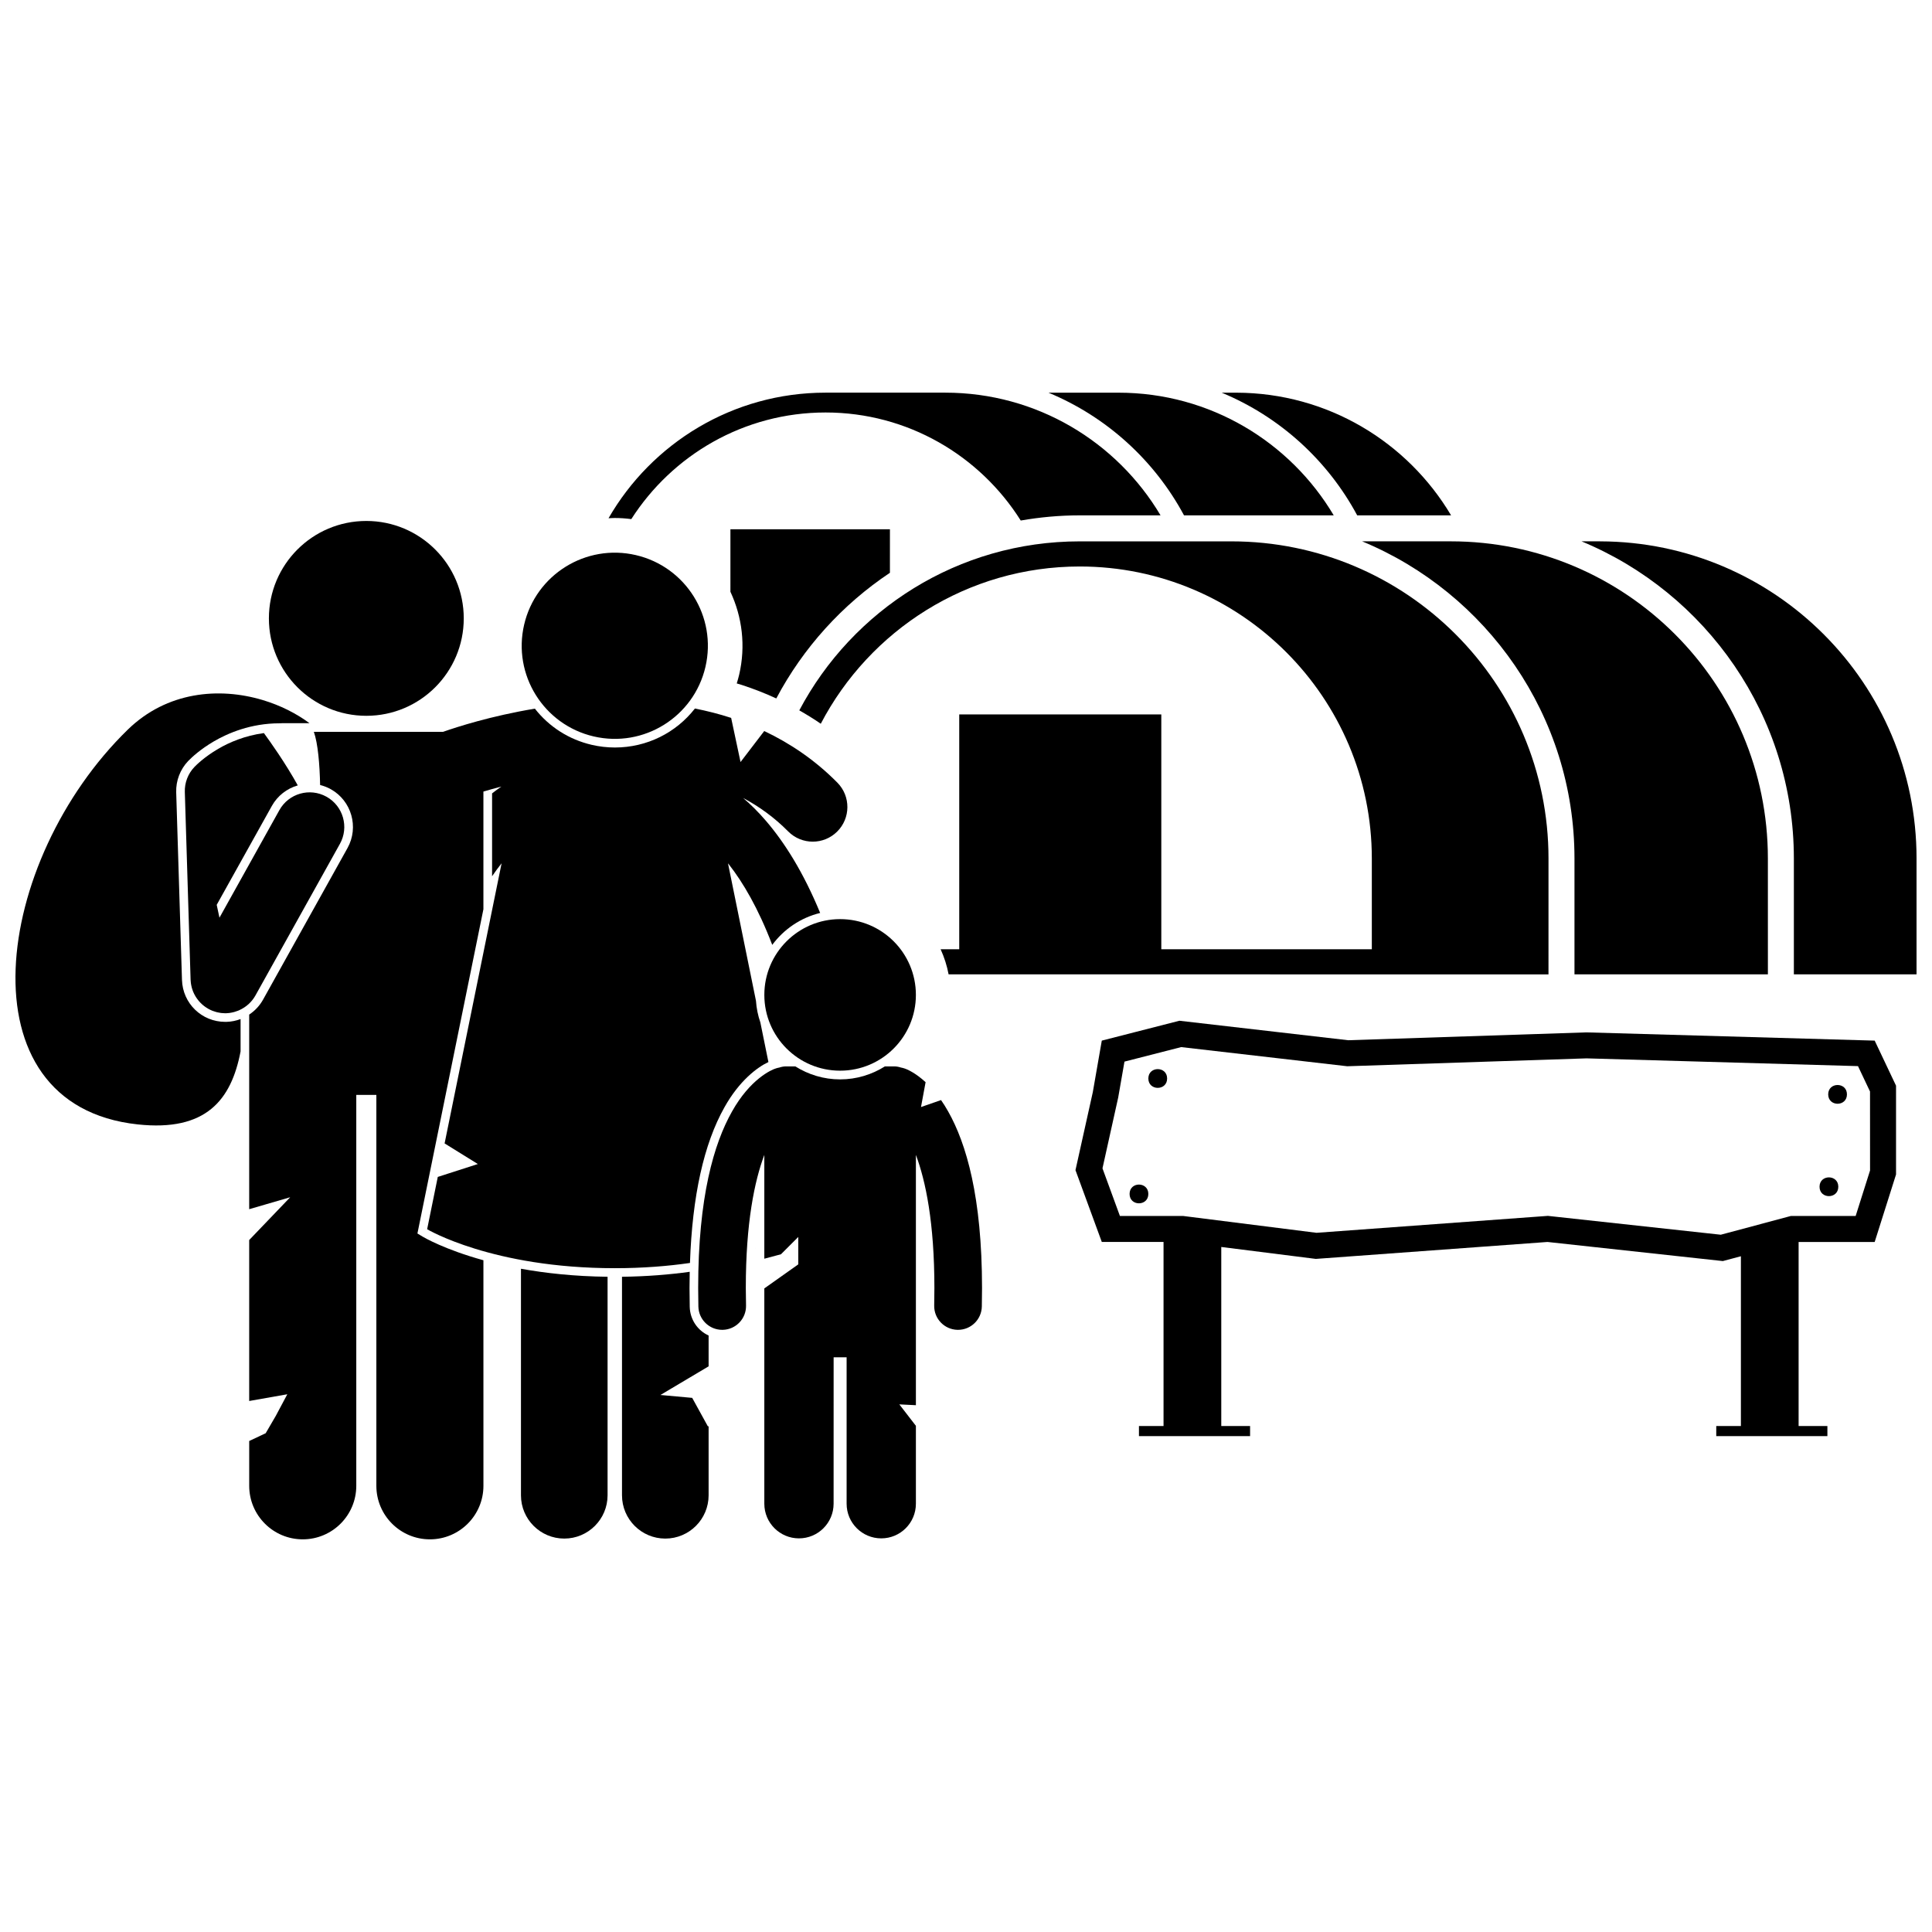 <?xml version="1.0" encoding="UTF-8"?>
<!-- Uploaded to: SVG Repo, www.svgrepo.com, Generator: SVG Repo Mixer Tools -->
<svg width="800px" height="800px" version="1.1" viewBox="144 144 512 512" xmlns="http://www.w3.org/2000/svg">
 <defs>
  <clipPath id="b">
   <path d="m563 287h88.902v116h-88.902z"/>
  </clipPath>
  <clipPath id="a">
   <path d="m148.09 327h78.906v116h-78.906z"/>
  </clipPath>
 </defs>
 <path d="m457.78 280.58h39.676c-11.559-19.465-32.785-32.516-57.07-32.516h-18.527c15.391 6.371 28.102 17.941 35.922 32.516z"/>
 <path d="m311.3 281.57c10.867-16.973 29.875-28.258 51.484-28.258 21.766 0 40.898 11.449 51.723 28.633 5.082-0.883 10.301-1.371 15.629-1.371h21.422c-11.562-19.465-32.789-32.516-57.074-32.516h-31.703c-24.602 0-46.059 13.398-57.516 33.285 0.547-0.027 1.086-0.07 1.637-0.07 1.469 0 2.938 0.105 4.398 0.297z"/>
 <path d="m467.75 248.06c15.391 6.371 28.098 17.941 35.922 32.516h24.883c-11.539-19.422-32.699-32.457-56.922-32.512l0.004-0.004z"/>
 <path d="m337.57 300.83c3.102 6.633 4.102 14.309 2.316 21.977-0.184 0.785-0.406 1.551-0.641 2.309 0.453 0.141 0.918 0.266 1.363 0.41 3.148 1.027 6.188 2.219 9.117 3.57 7.125-13.445 17.516-24.902 30.113-33.301l0.004-11.527h-42.273z"/>
 <path d="m483.79 402.22h70.574l0.004-30.695c0-46.426-37.633-84.059-84.059-84.059h-40.164c-32.238 0-60.219 18.156-74.324 44.789 1.949 1.109 3.856 2.277 5.691 3.547 12.93-24.742 38.832-41.676 68.633-41.676 42.68 0 77.402 34.723 77.402 77.402v24.035l-55.789-0.004v-62.23h-53.551v62.23h-4.934c0.957 2.102 1.676 4.328 2.117 6.656h74.918z"/>
 <g clip-path="url(#b)">
  <path d="m563.12 287.46c32.996 13.66 56.273 46.188 56.273 84.062v30.691h32.516l-0.004-30.695c0-46.359-37.527-83.949-83.867-84.055v-0.004z"/>
 </g>
 <path d="m504.98 287.46c32.996 13.66 56.273 46.188 56.273 84.062v30.691h51.258l-0.004-30.695c0-46.426-37.633-84.059-84.059-84.059z"/>
 <g clip-path="url(#a)">
  <path d="m204.05 414.8-0.355 0.004c-6.242 0-11.277-4.887-11.469-11.125l-1.531-49.727c-0.094-3.051 1.062-6.066 3.172-8.273 1.035-1.066 3.273-3.137 6.805-5.207 3.734-2.18 9.781-4.785 17.41-4.789 0.023 0 0.043 0.004 0.062 0.004 0.258-0.02 0.508-0.039 0.77-0.039h7.098c-3.523-2.613-7.781-4.746-12.41-6.133-11.547-3.457-25.367-2.25-35.723 7.832-35.562 34.617-44.602 99.539 2.606 104.63 18.086 1.949 24.801-6.426 27.27-19.34v-8.574c-1.172 0.438-2.418 0.699-3.703 0.738z"/>
 </g>
 <path d="m272.11 477.98c-10.25-2.828-15.695-6.016-16.094-6.254l-1.395-0.836 0.324-1.59 17.164-84.344v-31.184c1.383-0.41 2.981-0.859 4.758-1.32-0.797 0.543-1.621 1.145-2.461 1.805v21.957c0.855-1.254 1.695-2.394 2.523-3.434l-15.105 74.238 8.809 5.461-10.617 3.418-2.82 13.859s17.227 10.328 49.727 10.328c7.457 0 14.102-0.547 19.926-1.387 0.605-17.707 3.676-31.582 9.152-41.281 3.914-6.996 8.656-10.566 11.637-11.961l-2.133-10.492c-0.633-1.82-1.031-3.746-1.168-5.742l-7.41-36.426c0.094 0.117 0.184 0.219 0.277 0.336 3.688 4.715 7.723 11.531 11.449 21.273 3.07-4.152 7.531-7.203 12.695-8.465-4.465-10.832-9.449-18.684-14.355-24.395-2.062-2.414-4.102-4.402-6.07-6.078 4.277 2.277 8.281 5.164 11.938 8.855 1.793 1.816 4.164 2.727 6.527 2.727 2.332 0 4.664-0.883 6.453-2.652 3.606-3.566 3.637-9.379 0.074-12.984-5.887-5.957-12.5-10.422-19.383-13.68l-6.281 8.215-2.488-11.699c-3.191-1.043-6.398-1.844-9.598-2.484-4.969 6.375-12.672 10.332-21.215 10.332-2.055 0-4.117-0.238-6.137-0.707-6.043-1.406-11.293-4.777-15.066-9.59-11.703 1.953-20.641 4.852-24.32 6.141h-34.258c1.078 2.996 1.562 8.707 1.664 14.094 0.98 0.246 1.93 0.613 2.816 1.105 5.523 3.078 7.519 10.078 4.441 15.609l-22.375 40.164c-0.902 1.625-2.18 2.969-3.676 3.965v51.574l10.867-3.168-10.867 11.34v42.656l10.102-1.785-3.059 5.738-2.676 4.59-4.363 2.055v11.875c0 7.836 6.356 14.188 14.188 14.188 7.836 0 14.188-6.348 14.188-14.188v-103.59h5.32v103.59c0 7.836 6.356 14.188 14.188 14.188 7.836 0 14.188-6.348 14.188-14.188z"/>
 <path d="m266.9 307.88c0 14.258-11.562 25.816-25.82 25.816-14.262 0-25.82-11.559-25.82-25.816 0-14.262 11.559-25.82 25.82-25.82 14.258 0 25.82 11.559 25.82 25.82"/>
 <path d="m204.89 412.43c0.371-0.047 0.734-0.125 1.09-0.219 0.074-0.02 0.148-0.043 0.223-0.062 0.289-0.082 0.574-0.18 0.848-0.289 0.078-0.031 0.16-0.062 0.238-0.094 0.039-0.016 0.082-0.031 0.121-0.047l-0.004-0.012c1.758-0.777 3.289-2.102 4.297-3.914l22.379-40.164c2.465-4.43 0.875-10.02-3.555-12.488s-10.02-0.879-12.488 3.555l-15.879 28.504-0.73-3.406 14.613-26.211c1.496-2.688 3.992-4.617 6.871-5.445-3.289-5.949-7.379-11.688-8.977-13.863-5.023 0.672-9.148 2.441-12.117 4.18-3.773 2.215-5.883 4.375-6.305 4.812-1.695 1.773-2.613 4.168-2.535 6.621l1.527 49.727c0.004 0.082 0.016 0.16 0.02 0.238 0.008 0.156 0.02 0.309 0.035 0.465 0.016 0.16 0.039 0.312 0.062 0.469 0.02 0.125 0.043 0.254 0.07 0.379 0.035 0.176 0.074 0.352 0.121 0.523 0.027 0.105 0.059 0.207 0.09 0.312 0.055 0.184 0.117 0.363 0.18 0.539 0.035 0.098 0.074 0.195 0.113 0.293 0.07 0.172 0.145 0.34 0.227 0.504 0.051 0.105 0.102 0.207 0.16 0.309 0.078 0.148 0.16 0.293 0.25 0.438 0.07 0.117 0.145 0.23 0.219 0.344 0.082 0.121 0.168 0.246 0.258 0.363 0.09 0.121 0.184 0.242 0.281 0.359 0.086 0.105 0.176 0.207 0.266 0.309 0.105 0.117 0.215 0.234 0.324 0.348 0.098 0.098 0.203 0.195 0.305 0.289 0.109 0.102 0.219 0.199 0.336 0.297 0.125 0.105 0.258 0.203 0.391 0.305 0.102 0.074 0.199 0.148 0.305 0.219 0.172 0.117 0.352 0.227 0.531 0.332 0.059 0.035 0.109 0.074 0.168 0.105 0.016 0.008 0.031 0.016 0.047 0.023 0.324 0.18 0.66 0.34 1.004 0.48 0.043 0.016 0.09 0.031 0.133 0.047 0.281 0.109 0.57 0.203 0.867 0.285 0.105 0.027 0.207 0.055 0.312 0.078 0.242 0.055 0.488 0.102 0.734 0.141 0.109 0.016 0.219 0.035 0.328 0.051 0.309 0.035 0.617 0.055 0.934 0.059 0.031 0 0.066 0.004 0.098 0.004h0.023c0.09 0 0.176 0 0.266-0.004 0.293-0.008 0.578-0.035 0.859-0.07 0.027-0.012 0.047-0.012 0.066-0.016z"/>
 <path d="m282.06 480.23v60.031c0 6.34 5.137 11.477 11.477 11.477 6.336 0 11.477-5.137 11.477-11.477v-57.906c-8.816-0.105-16.473-0.953-22.953-2.125z"/>
 <path d="m327.44 514.45-8.418-0.766 12.766-7.59v-8.168c-2.898-1.32-4.918-4.191-5.004-7.606-0.039-1.723-0.055-3.379-0.055-4.984 0-1.457 0.02-2.887 0.051-4.297-5.316 0.742-11.305 1.238-17.945 1.32v57.906c0 6.34 5.137 11.477 11.477 11.477 6.332 0 11.477-5.137 11.477-11.477v-18.426l-0.145 0.258z"/>
 <path d="m312.52 291.11c13.266 3.09 21.52 16.352 18.43 29.621-3.09 13.266-16.352 21.52-29.617 18.43-13.27-3.09-21.52-16.352-18.43-29.621 3.09-13.266 16.352-21.516 29.617-18.43"/>
 <path d="m344.26 474.83v-0.148c-0.004 0.051-0.004 0.102-0.008 0.148h0.008z"/>
 <path d="m335.55 496.42c3.484-0.086 6.242-2.984 6.156-6.465-0.039-1.578-0.059-3.113-0.059-4.613-0.004-17.332 2.316-28.387 4.906-35.281v27.508l4.41-1.176 4.59-4.59v7.266l-9 6.375v57.059c0 5.07 4.109 9.18 9.18 9.18 5.07 0 9.18-4.109 9.18-9.18l0.008-38.812h3.441v38.812c0 5.07 4.113 9.18 9.18 9.18 5.07 0 9.18-4.109 9.18-9.18v-20.645l-4.391-5.684 4.391 0.219v-66.336c2.586 6.887 4.906 17.965 4.902 35.281 0 1.496-0.02 3.039-0.051 4.633-0.078 3.484 2.688 6.371 6.172 6.449h0.141c3.426 0 6.234-2.734 6.309-6.172 0.035-1.68 0.055-3.316 0.055-4.906-0.008-24.137-4.172-38.285-8.973-46.789-0.621-1.105-1.254-2.109-1.891-3.023l-5.312 1.848 1.219-6.59c-2.684-2.469-4.922-3.445-5.688-3.668-0.277-0.094-0.559-0.156-0.84-0.207-0.562-0.184-1.156-0.309-1.777-0.309h-2.477c-3.445 2.168-7.508 3.445-11.871 3.445s-8.426-1.273-11.871-3.445h-2.473c-0.629 0-1.219 0.125-1.785 0.312-0.281 0.051-0.559 0.113-0.836 0.207h-0.004c-1.301 0.375-6.902 2.914-11.672 11.426-4.805 8.504-8.969 22.652-8.977 46.789 0 1.586 0.016 3.227 0.055 4.926 0.086 3.43 2.894 6.156 6.309 6.156h0.164z"/>
 <path d="m386.72 407.66c0 11.094-8.988 20.082-20.082 20.082-11.09 0-20.082-8.988-20.082-20.082 0-11.09 8.992-20.082 20.082-20.082 11.094 0 20.082 8.992 20.082 20.082"/>
 <path d="m646.47 431.72-5.66-11.945-76.383-2.184-63.121 2.082-44.754-5.164-20.566 5.266-2.383 13.668-4.59 20.656 6.977 19.035h16.359v48.773h-6.516v2.68h29.453v-2.68h-7.637v-47.445l25.055 3.16 61.395-4.488 46.477 5.062 4.781-1.277v44.992h-6.531v2.68h29.453v-2.68l-7.629-0.004v-48.773h20.16l5.66-17.887zm-6.887 22.465-3.816 12.062h-17.172l-0.875 0.234-17.695 4.734-45.188-4.926-0.625-0.07-0.625 0.047-60.703 4.441-34.898-4.406-0.43-0.055h-16.766l-4.621-12.621 4.148-18.688 0.035-0.156 0.023-0.156 1.621-9.285 15.023-3.848 43.492 5.016 0.504 0.059 0.508-0.016 62.926-2.074 71.938 2.055 3.188 6.731z"/>
 <path d="m453.3 429.81c0 3.316-4.977 3.316-4.977 0 0-3.312 4.977-3.312 4.977 0"/>
 <path d="m448.32 460.41c0 3.312-4.969 3.312-4.969 0 0-3.316 4.969-3.316 4.969 0"/>
 <path d="m633.46 434.02c0 3.316-4.969 3.316-4.969 0 0-3.312 4.969-3.312 4.969 0"/>
 <path d="m631.17 458.5c0 3.316-4.973 3.316-4.973 0 0-3.312 4.973-3.312 4.973 0"/>
</svg>